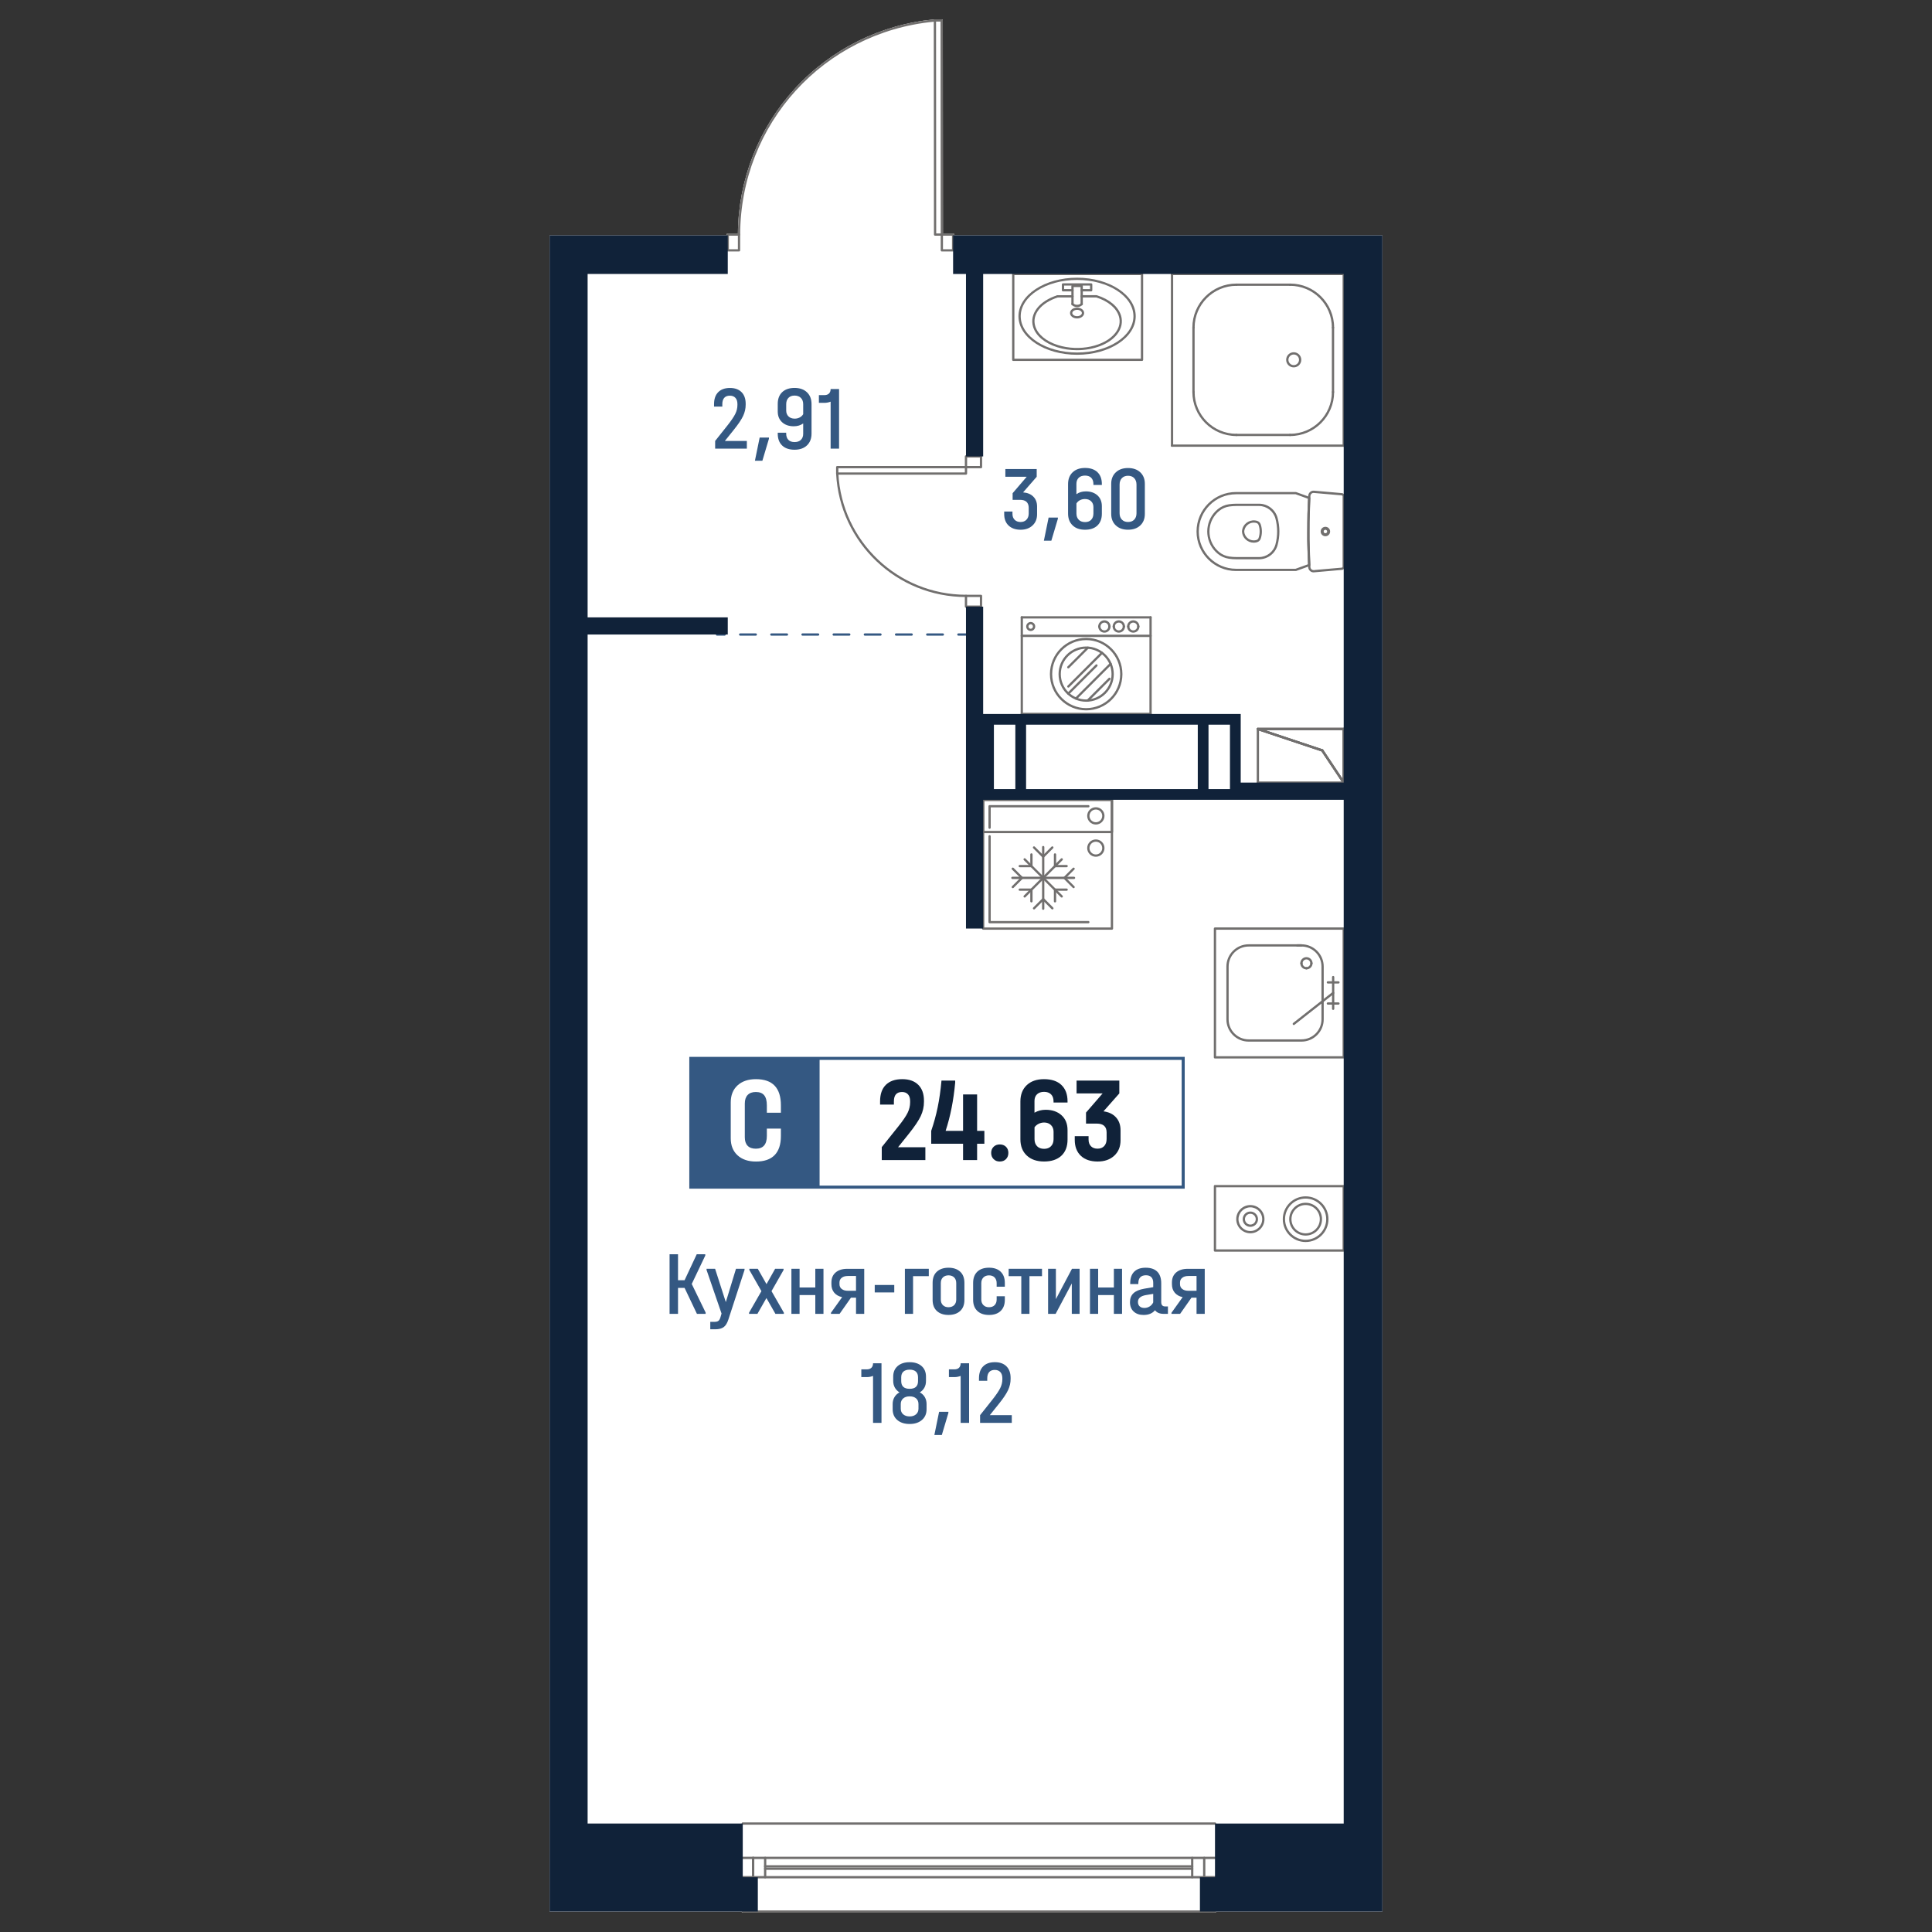 <?xml version="1.0" encoding="utf-8"?>
<!-- Generator: Adobe Illustrator 28.0.0, SVG Export Plug-In . SVG Version: 6.00 Build 0)  -->
<svg version="1.1" id="_x5F_Плашки" xmlns="http://www.w3.org/2000/svg" xmlns:xlink="http://www.w3.org/1999/xlink" x="0px"
	 y="0px" width="1000px" height="1000px" viewBox="0 0 1000 1000" style="enable-background:new 0 0 1000 1000;"
	 xml:space="preserve">
<rect x="0" y="0" width="1000" height="1000" fill="#333333" stroke="none"/>
<style type="text/css">
	.st0{fill:#FFFFFF;}
	.st1{fill:#716F6E;}
	.st2{fill:#345882;}
	.st3{clip-path:url(#SVGID_00000063616989366023656140000002445430009348480936_);}
	.st4{clip-path:url(#SVGID_00000029738236545323430420000015432404349121881238_);}
	.st5{clip-path:url(#SVGID_00000115503373746214381010000011918388638651590811_);}
	.st6{fill:#102239;}
</style>
<g>
	<path class="st0" d="M715.52,989.4h-86.07v0.01c0,0.33-0.27,0.59-0.59,0.59h-244.4c-0.32,0-0.59-0.26-0.59-0.59v-0.01h-99.39
		V121.81h91.62v-0.39c0-0.33,0.26-0.59,0.58-0.59h5.26c0.21-27.78,10.65-54.33,29.41-74.84c18.87-20.62,44.6-33.4,72.44-35.98
		c0.04-0.01,0.08-0.01,0.12-0.01h3.5c0.32,0,0.59,0.26,0.59,0.59l0.08,110.24h5.25c0.32,0,0.59,0.26,0.59,0.59v0.4h221.6V989.4z"/>
	<g id="HATCH_00000107571343642288367980000001079416252539375233_">
		<path class="st1" d="M695.51,405.67c-0.19,0-0.38-0.1-0.49-0.26l-11-16.49l-33.14-11.05c-0.27-0.09-0.44-0.37-0.39-0.65
			c0.05-0.29,0.29-0.49,0.58-0.49h44.44c0.33,0,0.59,0.26,0.59,0.59v27.77c0,0.26-0.17,0.49-0.42,0.56
			C695.62,405.66,695.57,405.67,695.51,405.67z M654.7,377.9l29.89,9.96c0.12,0.04,0.23,0.12,0.3,0.23l10.03,15.05V377.9H654.7z"/>
	</g>
	<g id="LINE_00000090988059669922376420000005151493203379601320_">
		<path class="st1" d="M695.51,377.9h-44.44c-0.33,0-0.59-0.26-0.59-0.59c0-0.33,0.26-0.59,0.59-0.59h44.44
			c0.33,0,0.59,0.26,0.59,0.59C696.1,377.64,695.84,377.9,695.51,377.9z"/>
	</g>
	<g id="LINE_00000078012039441596959310000000319064995524391861_">
		<path class="st1" d="M684.4,389.01c-0.06,0-0.12-0.01-0.19-0.03l-33.33-11.11c-0.31-0.1-0.47-0.43-0.37-0.74
			c0.11-0.31,0.42-0.48,0.75-0.37l33.33,11.11c0.31,0.1,0.47,0.43,0.37,0.74C684.87,388.85,684.64,389.01,684.4,389.01z"/>
	</g>
	<g id="LINE_00000085972264961620893820000018099354987996026021_">
		<path class="st1" d="M695.51,405.67c-0.19,0-0.38-0.09-0.49-0.26l-11.11-16.66c-0.18-0.27-0.11-0.63,0.16-0.82
			c0.27-0.18,0.63-0.11,0.82,0.16L696,404.76c0.18,0.27,0.11,0.63-0.16,0.82C695.74,405.64,695.62,405.67,695.51,405.67z"/>
	</g>
	<g id="LINE_00000153703691757923312180000012752484785243921302_">
		<path class="st1" d="M695.51,405.67c-0.33,0-0.59-0.26-0.59-0.59v-27.77c0-0.33,0.26-0.59,0.59-0.59c0.33,0,0.59,0.26,0.59,0.59
			v27.77C696.1,405.41,695.84,405.67,695.51,405.67z"/>
	</g>
	<g id="LINE_00000021832860184037063890000002926893773148975780_">
		<path class="st1" d="M684.4,389.01c-0.06,0-0.12-0.01-0.19-0.03l-33.33-11.11c-0.31-0.1-0.47-0.43-0.37-0.74
			c0.11-0.31,0.42-0.48,0.75-0.37l33.33,11.11c0.31,0.1,0.47,0.43,0.37,0.74C684.87,388.85,684.64,389.01,684.4,389.01z"/>
	</g>
	<g id="LINE_00000042001206494331611540000007721059562757047957_">
		<path class="st1" d="M695.51,405.67c-0.19,0-0.38-0.09-0.49-0.26l-11.11-16.66c-0.18-0.27-0.11-0.63,0.16-0.82
			c0.27-0.18,0.63-0.11,0.82,0.16L696,404.76c0.18,0.27,0.11,0.63-0.16,0.82C695.74,405.64,695.62,405.67,695.51,405.67z"/>
	</g>
	<g id="LINE_00000136384014897400512780000000530876771260571264_">
		<path class="st1" d="M651.07,405.67c-0.33,0-0.59-0.26-0.59-0.59v-27.77c0-0.33,0.26-0.59,0.59-0.59c0.33,0,0.59,0.26,0.59,0.59
			v27.77C651.66,405.41,651.4,405.67,651.07,405.67z"/>
	</g>
	<g id="LINE_00000076588062239721713560000006668448859277510799_">
		<path class="st1" d="M695.51,405.67h-44.44c-0.33,0-0.59-0.26-0.59-0.59c0-0.33,0.26-0.59,0.59-0.59h44.44
			c0.33,0,0.59,0.26,0.59,0.59C696.1,405.41,695.84,405.67,695.51,405.67z"/>
	</g>
	<g id="LINE_00000086692251053369194150000017470910706086909598_">
		<path class="st1" d="M695.51,405.67c-0.33,0-0.59-0.26-0.59-0.59v-27.77c0-0.33,0.26-0.59,0.59-0.59c0.33,0,0.59,0.26,0.59,0.59
			v27.77C696.1,405.41,695.84,405.67,695.51,405.67z"/>
	</g>
	<g id="LINE_00000041264343923041162600000006110839603900681660_">
		<path class="st1" d="M695.51,377.9h-44.44c-0.33,0-0.59-0.26-0.59-0.59c0-0.33,0.26-0.59,0.59-0.59h44.44
			c0.33,0,0.59,0.26,0.59,0.59C696.1,377.64,695.84,377.9,695.51,377.9z"/>
	</g>
	<g id="LINE_00000069382233143332358580000017153678253555811756_">
		<g>
			<path class="st2" d="M375.05,329.02h-3.92c-0.33,0-0.59-0.26-0.59-0.59c0-0.33,0.26-0.59,0.59-0.59h3.92
				c0.33,0,0.59,0.26,0.59,0.59C375.64,328.76,375.38,329.02,375.05,329.02z"/>
			<path class="st2" d="M488.01,329.02h-8.07c-0.33,0-0.59-0.26-0.59-0.59c0-0.33,0.26-0.59,0.59-0.59h8.07
				c0.33,0,0.59,0.26,0.59,0.59C488.6,328.76,488.33,329.02,488.01,329.02z M471.87,329.02h-8.07c-0.33,0-0.59-0.26-0.59-0.59
				c0-0.33,0.26-0.59,0.59-0.59h8.07c0.33,0,0.59,0.26,0.59,0.59C472.46,328.76,472.19,329.02,471.87,329.02z M455.73,329.02h-8.07
				c-0.33,0-0.59-0.26-0.59-0.59c0-0.33,0.26-0.59,0.59-0.59h8.07c0.33,0,0.59,0.26,0.59,0.59
				C456.32,328.76,456.06,329.02,455.73,329.02z M439.59,329.02h-8.07c-0.33,0-0.59-0.26-0.59-0.59c0-0.33,0.26-0.59,0.59-0.59h8.07
				c0.33,0,0.59,0.26,0.59,0.59C440.18,328.76,439.92,329.02,439.59,329.02z M423.46,329.02h-8.07c-0.33,0-0.59-0.26-0.59-0.59
				c0-0.33,0.26-0.59,0.59-0.59h8.07c0.33,0,0.59,0.26,0.59,0.59C424.05,328.76,423.78,329.02,423.46,329.02z M407.32,329.02h-8.07
				c-0.33,0-0.59-0.26-0.59-0.59c0-0.33,0.26-0.59,0.59-0.59h8.07c0.33,0,0.59,0.26,0.59,0.59
				C407.91,328.76,407.65,329.02,407.32,329.02z M391.19,329.02h-8.07c-0.33,0-0.59-0.26-0.59-0.59c0-0.33,0.26-0.59,0.59-0.59h8.07
				c0.33,0,0.59,0.26,0.59,0.59C391.77,328.76,391.51,329.02,391.19,329.02z"/>
			<path class="st2" d="M499.99,329.02h-3.92c-0.33,0-0.59-0.26-0.59-0.59c0-0.33,0.26-0.59,0.59-0.59h3.92
				c0.33,0,0.59,0.26,0.59,0.59C500.58,328.76,500.32,329.02,499.99,329.02z"/>
		</g>
	</g>
	<g id="SPLINE_00000121266149527394565350000012364529586212102060_">
		<path class="st1" d="M648.93,280.89c-3.2,0-5.9-2.5-6.09-5.74c0.03-0.55,0.11-1.03,0.25-1.49c0.98-3.22,4.4-5.04,7.63-4.06
			c0.86,0.27,1.54,0.93,1.83,1.78c0.82,2.41,0.82,5.06,0,7.46c-0.28,0.85-0.97,1.51-1.83,1.78l0,0c-0.46,0.14-0.93,0.23-1.42,0.26
			C649.18,280.88,649.06,280.89,648.93,280.89z M648.94,270.51c-2.11,0-4.07,1.37-4.72,3.49c-0.11,0.37-0.18,0.75-0.21,1.14
			c0.16,2.55,2.34,4.56,4.92,4.56c0.1,0,0.2,0,0.3-0.01c0.39-0.02,0.78-0.09,1.14-0.21l0,0c0.5-0.15,0.89-0.54,1.06-1.03
			c0.74-2.16,0.74-4.55,0-6.71c-0.17-0.49-0.56-0.88-1.06-1.03C649.9,270.58,649.42,270.51,648.94,270.51z"/>
	</g>
	<g id="SPLINE_00000104680193502327841890000007764444142275171742_">
		<path class="st1" d="M651.67,289.49h-11.69c-1.29,0-2.59-0.09-3.87-0.28c-2.12-0.31-4.13-1.19-5.78-2.55
			c-0.77-0.63-1.48-1.34-2.1-2.1c-5.21-6.37-4.27-15.8,2.1-21.02c1.66-1.36,3.66-2.24,5.78-2.55l0,0c1.27-0.18,2.58-0.28,3.87-0.28
			h11.69c4.51,0,8.47,3.04,9.63,7.4c1.22,4.57,1.22,9.4,0,13.97C660.14,286.45,656.17,289.49,651.67,289.49z M636.27,262.17
			c-1.91,0.28-3.72,1.07-5.21,2.29c-5.87,4.8-6.74,13.49-1.94,19.36c0.57,0.7,1.23,1.35,1.94,1.94c1.5,1.22,3.3,2.02,5.21,2.29
			c1.22,0.18,2.47,0.27,3.7,0.27h11.69c3.98,0,7.47-2.68,8.5-6.53c1.17-4.37,1.17-8.99,0-13.37c-1.03-3.84-4.52-6.52-8.5-6.52
			h-11.69C638.73,261.9,637.49,261.99,636.27,262.17L636.27,262.17z"/>
	</g>
	<g id="SPLINE_00000102502861778276102810000009682675898320331668_">
		<path class="st1" d="M670.68,295.56h-30.9c-11.28,0-20.46-9.18-20.46-20.45c0-11.28,9.18-20.45,20.46-20.45h30.9
			c0.07,0,0.13,0.01,0.2,0.03c2.34,0.82,4.66,1.66,6.98,2.53c0.24,0.09,0.39,0.32,0.38,0.58l-0.41,12.13l-0.03,9.39l0.44,13.1
			c0.02,0.26-0.14,0.5-0.38,0.59c-2.32,0.87-4.64,1.71-6.98,2.53C670.81,295.55,670.74,295.56,670.68,295.56z M639.78,255.83
			c-10.63,0-19.28,8.65-19.28,19.28c0,10.63,8.65,19.28,19.28,19.28h30.8c2.16-0.76,4.31-1.54,6.46-2.34l-0.36-9.93l-0.07-2.79
			l0.12-13.37l0.31-7.8c-2.15-0.8-4.3-1.58-6.46-2.34H639.78z M677.65,292.45h0.02H677.65z"/>
	</g>
	<g id="SPLINE_00000069398751609980120840000000784109891882008490_">
		<path class="st1" d="M686.02,277.19c-1.14,0-2.08-0.93-2.08-2.08c0-1.14,0.93-2.08,2.08-2.08c1.14,0,2.08,0.93,2.08,2.08
			C688.1,276.26,687.16,277.19,686.02,277.19z M686.02,274.21c-0.5,0-0.9,0.4-0.9,0.9s0.4,0.9,0.9,0.9c0.5,0,0.9-0.41,0.9-0.9
			S686.52,274.21,686.02,274.21z"/>
	</g>
	<g id="SPLINE_00000136393552491289984060000009012158688705610882_">
		<path class="st1" d="M686.02,277.56c-1.35,0-2.45-1.1-2.45-2.45c0-1.35,1.1-2.44,2.45-2.44c1.35,0,2.45,1.1,2.45,2.44
			C688.46,276.46,687.37,277.56,686.02,277.56z M686.02,273.84c-0.7,0-1.27,0.57-1.27,1.27c0,0.7,0.57,1.27,1.27,1.27
			s1.27-0.57,1.27-1.27C687.29,274.41,686.72,273.84,686.02,273.84z"/>
	</g>
	<g id="SPLINE_00000114031781572856259890000010934067424175021720_">
		<path class="st1" d="M679.92,296.26c-0.7,0-1.36-0.25-1.88-0.72c-0.55-0.5-0.88-1.18-0.92-1.93c-0.69-12.28-0.69-24.73,0-37.01
			c0.14-1.62,1.49-2.78,3.03-2.63l14.4,1.26c0.88,0.08,1.55,0.8,1.55,1.69v36.38c0,0.88-0.67,1.61-1.55,1.68l-14.4,1.26l0,0
			l-0.07,0.01C680.03,296.26,679.97,296.26,679.92,296.26z M680,295.08l0.1,0.58l-0.05-0.59l14.4-1.26
			c0.27-0.02,0.47-0.24,0.47-0.51v-36.38c0-0.27-0.2-0.49-0.47-0.51l-14.4-1.26c-0.88-0.09-1.68,0.58-1.76,1.47
			c-0.69,12.29-0.69,24.69,0,36.93c0.02,0.43,0.21,0.83,0.54,1.12C679.15,294.95,679.57,295.1,680,295.08z"/>
	</g>
	<g id="SPLINE_00000111908926130416273020000018297558529645148826_">
		<path class="st1" d="M557.5,158.94c-0.58,0-1.17-0.12-1.71-0.36c-0.45-0.2-0.84-0.48-1.12-0.82c-0.21-0.25-0.18-0.62,0.07-0.83
			c0.25-0.2,0.62-0.18,0.83,0.07c0.17,0.2,0.41,0.37,0.7,0.5c1.08,0.48,2.53,0.25,3.17-0.5c0.21-0.25,0.59-0.27,0.83-0.07
			c0.24,0.21,0.28,0.58,0.07,0.83C559.68,158.53,558.6,158.94,557.5,158.94z"/>
	</g>
	<g id="SPLINE_00000099651605589749301520000009529840999892119168_">
		<path class="st1" d="M557.5,164.83c-2.05,0-3.66-1.23-3.66-2.81c0-1.58,1.61-2.81,3.66-2.81c2.02,0,3.66,1.26,3.66,2.81
			C561.16,163.57,559.52,164.83,557.5,164.83z M557.5,160.38c-1.35,0-2.48,0.75-2.48,1.64c0,0.89,1.14,1.64,2.48,1.64
			s2.48-0.75,2.48-1.64C559.98,161.13,558.85,160.38,557.5,160.38z"/>
	</g>
	<g id="SPLINE_00000148620680531989563190000007689555091047557248_">
		<path class="st1" d="M557.5,183.64c-16.73,0-30.35-8.95-30.35-19.95c0-11,13.62-19.96,30.35-19.96c16.73,0,30.35,8.95,30.35,19.96
			C587.84,174.69,574.23,183.64,557.5,183.64z M557.5,144.9c-16.09,0-29.17,8.43-29.17,18.78c0,10.35,13.08,18.78,29.17,18.78
			c16.08,0,29.17-8.43,29.17-18.78C586.66,153.33,573.58,144.9,557.5,144.9z"/>
	</g>
	<g id="SPLINE_00000054988101470332987370000014345264784781399730_">
		<path class="st1" d="M557.43,181.27c-3.43,0-6.91-0.49-10.18-1.53c-6.52-2.07-11.08-5.9-12.51-10.51
			c-1.02-3.29-0.29-6.74,2.04-9.73c2.25-2.89,5.97-5.26,10.46-6.68c0.3-0.11,0.64,0.07,0.73,0.38c0.1,0.31-0.07,0.64-0.38,0.74
			c-4.27,1.35-7.78,3.58-9.89,6.28c-2.12,2.72-2.76,5.71-1.84,8.66c1.31,4.24,5.59,7.79,11.73,9.73
			c10.96,3.47,24.26,0.65,29.68-6.28c2.12-2.72,2.76-5.71,1.84-8.66c-1.31-4.22-5.55-7.75-11.65-9.71h-7.6
			c-0.33,0-0.59-0.26-0.59-0.59s0.26-0.59,0.59-0.59h7.69c0.06,0,0.12,0.01,0.18,0.03c6.52,2.06,11.08,5.89,12.51,10.51
			c1.02,3.29,0.29,6.74-2.04,9.73C574.15,178.25,565.94,181.27,557.43,181.27z"/>
	</g>
	<g id="POLYLINE_00000127024428303993429730000004348043680517214628_">
		<path class="st1" d="M555.12,153.97h-7.69c-0.33,0-0.59-0.26-0.59-0.59s0.26-0.59,0.59-0.59h7.69c0.33,0,0.59,0.26,0.59,0.59
			S555.44,153.97,555.12,153.97z"/>
	</g>
	<g id="LWPOLYLINE_00000093162481928179231840000005837558272503045511_">
		<path class="st1" d="M564.79,150.82h-4.91c-0.33,0-0.59-0.26-0.59-0.59s0.26-0.59,0.59-0.59h4.32v-1.83h-13.41v1.83h4.32
			c0.33,0,0.59,0.26,0.59,0.59s-0.26,0.59-0.59,0.59h-4.91c-0.33,0-0.59-0.26-0.59-0.59v-3c0-0.33,0.26-0.59,0.59-0.59h14.59
			c0.33,0,0.59,0.26,0.59,0.59v3C565.38,150.56,565.11,150.82,564.79,150.82z"/>
	</g>
	<g id="LWPOLYLINE_00000077301593740829896970000009448375563926890927_">
		<path class="st1" d="M559.88,157.98c-0.33,0-0.59-0.26-0.59-0.59v-8.79h-3.58v8.79c0,0.33-0.26,0.59-0.59,0.59
			s-0.59-0.26-0.59-0.59v-9.38c0-0.33,0.26-0.59,0.59-0.59h4.76c0.33,0,0.59,0.26,0.59,0.59v9.38
			C560.47,157.72,560.2,157.98,559.88,157.98z"/>
	</g>
	<g id="LWPOLYLINE_00000079457652385349830800000007916718822955321222_">
		<path class="st1" d="M591.11,186.83h-66.65c-0.33,0-0.59-0.26-0.59-0.59V141.8c0-0.33,0.26-0.59,0.59-0.59h66.65
			c0.33,0,0.59,0.26,0.59,0.59v44.43C591.7,186.56,591.44,186.83,591.11,186.83z M525.05,185.65h65.47v-43.26h-65.47V185.65z"/>
	</g>
	<g id="ARC_00000169522924058520075310000008462341868608880005_">
		<path class="st1" d="M689.96,170.16c-0.33,0-0.59-0.26-0.59-0.59c0-11.93-9.7-21.63-21.63-21.63c-0.33,0-0.59-0.26-0.59-0.59
			c0-0.33,0.26-0.59,0.59-0.59c12.58,0,22.81,10.23,22.81,22.8C690.55,169.9,690.28,170.16,689.96,170.16z"/>
	</g>
	<g id="ARC_00000052817166029262204920000013766833826837363123_">
		<path class="st1" d="M667.74,225.71c-0.33,0-0.59-0.26-0.59-0.59s0.26-0.59,0.59-0.59c11.93,0,21.63-9.7,21.63-21.63
			c0-0.33,0.26-0.59,0.59-0.59c0.33,0,0.59,0.26,0.59,0.59C690.55,215.48,680.31,225.71,667.74,225.71z"/>
	</g>
	<g id="ARC_00000054257726102060265340000016147404482852282786_">
		<path class="st1" d="M617.75,170.16c-0.33,0-0.59-0.26-0.59-0.59c0-12.57,10.23-22.8,22.81-22.8c0.33,0,0.59,0.26,0.59,0.59
			c0,0.33-0.26,0.59-0.59,0.59c-11.93,0-21.63,9.7-21.63,21.63C618.34,169.9,618.07,170.16,617.75,170.16z"/>
	</g>
	<g id="ARC_00000165203579796937192940000007596916500643457981_">
		<path class="st1" d="M639.97,225.71c-12.58,0-22.81-10.23-22.81-22.81c0-0.33,0.26-0.59,0.59-0.59s0.59,0.26,0.59,0.59
			c0,11.93,9.7,21.63,21.63,21.63c0.33,0,0.59,0.26,0.59,0.59S640.29,225.71,639.97,225.71z"/>
	</g>
	<g id="LINE_00000155145067218221064160000003248715596410665618_">
		<path class="st1" d="M617.75,203.49c-0.33,0-0.59-0.26-0.59-0.59v-33.33c0-0.33,0.26-0.59,0.59-0.59s0.59,0.26,0.59,0.59v33.33
			C618.34,203.23,618.07,203.49,617.75,203.49z"/>
	</g>
	<g id="LINE_00000173881100251327735740000007416952180191038393_">
		<path class="st1" d="M667.74,147.95h-27.77c-0.33,0-0.59-0.26-0.59-0.59c0-0.33,0.26-0.59,0.59-0.59h27.77
			c0.33,0,0.59,0.26,0.59,0.59C668.33,147.68,668.06,147.95,667.74,147.95z"/>
	</g>
	<g id="LINE_00000176756713435355708840000017446291981529496494_">
		<path class="st1" d="M689.96,203.49c-0.33,0-0.59-0.26-0.59-0.59v-33.33c0-0.33,0.26-0.59,0.59-0.59c0.33,0,0.59,0.26,0.59,0.59
			v33.33C690.55,203.23,690.28,203.49,689.96,203.49z"/>
	</g>
	<g id="LINE_00000098921706202641901400000004224565220603916186_">
		<path class="st1" d="M667.74,225.71h-27.77c-0.33,0-0.59-0.26-0.59-0.59s0.26-0.59,0.59-0.59h27.77c0.33,0,0.59,0.26,0.59,0.59
			S668.06,225.71,667.74,225.71z"/>
	</g>
	<g id="CIRCLE_00000023995607319375067930000003818512360703878562_">
		<path class="st1" d="M669.63,190.16c-2.16,0-3.92-1.76-3.92-3.92c0-2.16,1.76-3.92,3.92-3.92c2.16,0,3.92,1.76,3.92,3.92
			C673.55,188.4,671.79,190.16,669.63,190.16z M669.63,183.49c-1.52,0-2.74,1.23-2.74,2.74s1.23,2.75,2.74,2.75
			c1.52,0,2.74-1.23,2.74-2.75S671.15,183.49,669.63,183.49z"/>
	</g>
	<g id="LINE_00000041282239525060787830000014541090831281667970_">
		<path class="st1" d="M606.64,231.26c-0.33,0-0.59-0.26-0.59-0.59V141.8c0-0.33,0.26-0.59,0.59-0.59c0.33,0,0.59,0.26,0.59,0.59
			v88.87C607.23,231,606.97,231.26,606.64,231.26z"/>
	</g>
	<g id="LINE_00000091001306245995890340000002573351818597894551_">
		<path class="st1" d="M695.51,231.26h-88.87c-0.33,0-0.59-0.26-0.59-0.59c0-0.33,0.26-0.59,0.59-0.59h88.87
			c0.33,0,0.59,0.26,0.59,0.59C696.1,231,695.84,231.26,695.51,231.26z"/>
	</g>
	<g id="LINE_00000103263581272313572120000006456214166286209167_">
		<path class="st1" d="M695.51,231.26c-0.33,0-0.59-0.26-0.59-0.59V141.8c0-0.33,0.26-0.59,0.59-0.59c0.33,0,0.59,0.26,0.59,0.59
			v88.87C696.1,231,695.84,231.26,695.51,231.26z"/>
	</g>
	<g id="LINE_00000116937330508264216190000001893296356341615257_">
		<path class="st1" d="M695.51,142.39h-88.87c-0.33,0-0.59-0.26-0.59-0.59s0.26-0.59,0.59-0.59h88.87c0.33,0,0.59,0.26,0.59,0.59
			S695.84,142.39,695.51,142.39z"/>
	</g>
	<g id="POLYLINE_00000044163843009864310300000006309059555968188349_">
		<path class="st1" d="M695.51,647.86h-66.65c-0.33,0-0.59-0.26-0.59-0.59v-33.33c0-0.33,0.26-0.59,0.59-0.59h66.65
			c0.33,0,0.59,0.26,0.59,0.59v33.33C696.1,647.59,695.84,647.86,695.51,647.86z M629.45,646.68h65.47v-32.16h-65.47V646.68z"/>
	</g>
	<g id="SPLINE_00000106841067876699375360000001872351707110973862_">
		<path class="st1" d="M675.79,642.88c-6.53,0-11.83-5.31-11.83-11.83c0-6.53,5.31-11.83,11.83-11.83c6.53,0,11.83,5.31,11.83,11.83
			C687.62,637.57,682.31,642.88,675.79,642.88z M675.79,620.39c-5.87,0-10.65,4.78-10.65,10.65s4.78,10.65,10.65,10.65
			c5.87,0,10.65-4.78,10.65-10.65S681.66,620.39,675.79,620.39z"/>
	</g>
	<g id="SPLINE_00000103954189246031547890000010218154650414968493_">
		<path class="st1" d="M675.79,639.54c-4.68,0-8.5-3.82-8.5-8.5c0-4.69,3.82-8.5,8.5-8.5c4.69,0,8.5,3.82,8.5,8.5
			C684.29,635.73,680.48,639.54,675.79,639.54z M675.79,623.72c-4.04,0-7.32,3.28-7.32,7.33c0,4.04,3.28,7.32,7.32,7.32
			c4.04,0,7.33-3.28,7.33-7.32C683.11,627,679.83,623.72,675.79,623.72z"/>
	</g>
	<g id="SPLINE_00000176043981139093992440000010824937349479192484_">
		<path class="st1" d="M647.18,638.35c-4.03,0-7.31-3.28-7.31-7.31s3.28-7.31,7.31-7.31s7.31,3.28,7.31,7.31
			S651.2,638.35,647.18,638.35z M647.18,624.92c-3.38,0-6.13,2.75-6.13,6.13s2.75,6.13,6.13,6.13c3.38,0,6.13-2.75,6.13-6.13
			S650.56,624.92,647.18,624.92z"/>
	</g>
	<g id="SPLINE_00000084516330625451837880000009036099009106911106_">
		<path class="st1" d="M647.18,635.02c-2.19,0-3.97-1.78-3.97-3.97c0-2.19,1.78-3.97,3.97-3.97c2.19,0,3.97,1.78,3.97,3.97
			C651.15,633.23,649.37,635.02,647.18,635.02z M647.18,628.25c-1.54,0-2.79,1.25-2.79,2.79c0,1.54,1.25,2.79,2.79,2.79
			c1.54,0,2.79-1.25,2.79-2.79C649.97,629.5,648.72,628.25,647.18,628.25z"/>
	</g>
	<g id="SPLINE_00000057830871121989257310000003800296132638122638_">
		<path class="st1" d="M676.21,501.76c-1.75,0-3.18-1.42-3.18-3.17c0-0.33,0.26-0.59,0.59-0.59c0.33,0,0.59,0.26,0.59,0.59
			c0,1.1,0.9,1.99,2,1.99c0.33,0,0.59,0.26,0.59,0.59S676.54,501.76,676.21,501.76z"/>
	</g>
	<g id="SPLINE_00000085230028222981186360000004650171187977784708_">
		<path class="st1" d="M678.79,499.18c-0.33,0-0.59-0.26-0.59-0.59c0-1.1-0.89-2-1.99-2c-1.1,0-2,0.9-2,2
			c0,0.33-0.26,0.59-0.59,0.59c-0.33,0-0.59-0.26-0.59-0.59c0-1.75,1.43-3.18,3.18-3.18c1.75,0,3.17,1.43,3.17,3.18
			C679.38,498.91,679.12,499.18,678.79,499.18z"/>
	</g>
	<g id="SPLINE_00000036250132765204621670000009038846852625189565_">
		<path class="st1" d="M676.21,501.76c-0.33,0-0.59-0.26-0.59-0.59s0.26-0.59,0.59-0.59c1.1,0,1.99-0.9,1.99-1.99
			c0-0.33,0.26-0.59,0.59-0.59c0.33,0,0.59,0.26,0.59,0.59C679.38,500.34,677.96,501.76,676.21,501.76z"/>
	</g>
	<g id="POLYLINE_00000093884043670579064240000017474011039219180196_">
		<path class="st1" d="M673.64,489.93h-2.21c-0.33,0-0.59-0.26-0.59-0.59c0-0.33,0.26-0.59,0.59-0.59h2.21
			c0.33,0,0.59,0.26,0.59,0.59C674.23,489.67,673.96,489.93,673.64,489.93z"/>
	</g>
	<g id="SPLINE_00000019636113902202583380000005393592358110902415_">
		<path class="st1" d="M673.64,539.15H646.3c-6.36,0-11.53-5.17-11.53-11.52v-27.34c0-6.36,5.17-11.53,11.53-11.53h27.34
			c6.35,0,11.52,5.17,11.52,11.53v27.34C685.16,533.98,679.99,539.15,673.64,539.15z M646.3,489.93c-5.71,0-10.35,4.64-10.35,10.35
			v27.34c0,5.71,4.64,10.34,10.35,10.34h27.34c5.71,0,10.34-4.64,10.34-10.34v-27.34c0-5.71-4.64-10.35-10.34-10.35H646.3z"/>
	</g>
	<g id="POLYLINE_00000149379964980765047880000001206356150476328591_">
		<path class="st1" d="M690.04,522.74c-0.33,0-0.59-0.26-0.59-0.59v-16.41c0-0.33,0.26-0.59,0.59-0.59s0.59,0.26,0.59,0.59v16.41
			C690.63,522.48,690.37,522.74,690.04,522.74z"/>
	</g>
	<g id="POLYLINE_00000137838900918048031270000003381288563574177168_">
		<path class="st1" d="M692.78,520.01h-5.47c-0.33,0-0.59-0.26-0.59-0.59s0.26-0.59,0.59-0.59h5.47c0.33,0,0.59,0.26,0.59,0.59
			S693.1,520.01,692.78,520.01z"/>
	</g>
	<g id="POLYLINE_00000047749226704932573640000003106638263064727220_">
		<path class="st1" d="M692.78,509.07h-5.47c-0.33,0-0.59-0.26-0.59-0.59c0-0.33,0.26-0.59,0.59-0.59h5.47
			c0.33,0,0.59,0.26,0.59,0.59C693.37,508.81,693.1,509.07,692.78,509.07z"/>
	</g>
	<g id="POLYLINE_00000173839226687849284760000009272839302671349172_">
		<path class="st1" d="M669.66,530.56c-0.17,0-0.34-0.08-0.46-0.23c-0.2-0.26-0.16-0.62,0.1-0.83l20.38-16.02
			c0.25-0.2,0.62-0.15,0.83,0.1c0.2,0.26,0.16,0.62-0.1,0.83l-20.38,16.02C669.92,530.52,669.79,530.56,669.66,530.56z"/>
	</g>
	<g id="LWPOLYLINE_00000174581743700201780460000014996608942836914339_">
		<path class="st1" d="M695.51,547.87h-66.65c-0.33,0-0.59-0.26-0.59-0.59v-66.65c0-0.33,0.26-0.59,0.59-0.59h66.65
			c0.33,0,0.59,0.26,0.59,0.59v66.65C696.1,547.6,695.84,547.87,695.51,547.87z M629.45,546.69h65.47v-65.47h-65.47V546.69z"/>
	</g>
	<g id="LINE_00000078013729377070616500000005443516512016990105_">
		<path class="st1" d="M528.88,370.12c-0.33,0-0.59-0.26-0.59-0.59v-49.99c0-0.33,0.26-0.59,0.59-0.59s0.59,0.26,0.59,0.59v49.99
			C529.47,369.86,529.2,370.12,528.88,370.12z"/>
	</g>
	<g id="LINE_00000151544016935580039350000018026614246653323951_">
		<path class="st1" d="M595.53,370.12c-0.33,0-0.59-0.26-0.59-0.59v-49.99c0-0.33,0.26-0.59,0.59-0.59c0.33,0,0.59,0.26,0.59,0.59
			v49.99C596.12,369.86,595.86,370.12,595.53,370.12z"/>
	</g>
	<g id="LINE_00000088105969145998690390000015103069183541509249_">
		<path class="st1" d="M595.53,370.12h-66.65c-0.33,0-0.59-0.26-0.59-0.59c0-0.33,0.26-0.59,0.59-0.59h66.65
			c0.33,0,0.59,0.26,0.59,0.59C596.12,369.86,595.86,370.12,595.53,370.12z"/>
	</g>
	<g id="LINE_00000062151387791266902110000011233206161481736366_">
		<path class="st1" d="M595.53,320.13h-66.65c-0.33,0-0.59-0.26-0.59-0.59c0-0.33,0.26-0.59,0.59-0.59h66.65
			c0.33,0,0.59,0.26,0.59,0.59C596.12,319.87,595.86,320.13,595.53,320.13z"/>
	</g>
	<g id="LINE_00000023973439967196695040000000152567597031644319_">
		<path class="st1" d="M556.91,362.15c-0.15,0-0.3-0.06-0.42-0.17c-0.23-0.23-0.23-0.6,0-0.83l17.94-17.94
			c0.23-0.23,0.6-0.23,0.83,0c0.23,0.23,0.23,0.6,0,0.83l-17.94,17.94C557.21,362.1,557.06,362.15,556.91,362.15z"/>
	</g>
	<g id="LINE_00000111167082457181023120000013470558098465856419_">
		<path class="st1" d="M552.96,345.96c-0.15,0-0.3-0.06-0.42-0.17c-0.23-0.23-0.23-0.6,0-0.83l10.13-10.13
			c0.23-0.23,0.6-0.23,0.83,0c0.23,0.23,0.23,0.6,0,0.83l-10.13,10.13C553.26,345.9,553.11,345.96,552.96,345.96z"/>
	</g>
	<g id="LINE_00000075856818498077175890000005329524971840683925_">
		<path class="st1" d="M552.94,359.61c-0.15,0-0.3-0.06-0.42-0.17c-0.23-0.23-0.23-0.6,0-0.83l14.59-14.59
			c0.23-0.23,0.6-0.23,0.83,0c0.23,0.23,0.23,0.6,0,0.83l-14.59,14.59C553.24,359.56,553.09,359.61,552.94,359.61z"/>
	</g>
	<g id="LINE_00000101082389206696162910000000905496828820562863_">
		<path class="st1" d="M562.99,363.2c-0.15,0-0.3-0.06-0.42-0.17c-0.23-0.23-0.23-0.6,0-0.83l11.27-11.27c0.23-0.23,0.6-0.23,0.83,0
			c0.23,0.23,0.23,0.6,0,0.83l-11.27,11.27C563.29,363.14,563.14,363.2,562.99,363.2z"/>
	</g>
	<g id="LINE_00000042726861429375632510000017605100674117227648_">
		<path class="st1" d="M552.98,355.91c-0.15,0-0.3-0.06-0.42-0.17c-0.23-0.23-0.23-0.6,0-0.83l17.41-17.41
			c0.23-0.23,0.6-0.23,0.83,0c0.23,0.23,0.23,0.6,0,0.83l-17.41,17.41C553.28,355.85,553.13,355.91,552.98,355.91z"/>
	</g>
	<g id="ELLIPSE_00000121250980861913883670000012057232978057224360_">
		<path class="st1" d="M562.2,363.22c-7.88,0-14.3-6.41-14.3-14.3c0-7.88,6.42-14.3,14.3-14.3c7.88,0,14.3,6.41,14.3,14.3
			C576.5,356.8,570.09,363.22,562.2,363.22z M562.2,335.8c-7.24,0-13.12,5.89-13.12,13.12c0,7.24,5.89,13.12,13.12,13.12
			c7.23,0,13.12-5.89,13.12-13.12C575.32,341.68,569.44,335.8,562.2,335.8z"/>
	</g>
	<g id="ELLIPSE_00000173847272657792898130000011520870842412504491_">
		<path class="st1" d="M562.2,367.69c-10.35,0-18.77-8.42-18.77-18.77c0-10.35,8.42-18.77,18.77-18.77
			c10.35,0,18.77,8.42,18.77,18.77C580.97,359.27,572.55,367.69,562.2,367.69z M562.2,331.33c-9.7,0-17.59,7.89-17.59,17.59
			c0,9.7,7.89,17.59,17.59,17.59c9.7,0,17.59-7.89,17.59-17.59C579.79,339.22,571.9,331.33,562.2,331.33z"/>
	</g>
	<g id="ELLIPSE_00000141422067661223931030000016338863812018839697_">
		<path class="st1" d="M571.63,327.47c-1.76,0-3.2-1.44-3.2-3.2c0-0.33,0.26-0.59,0.59-0.59s0.59,0.26,0.59,0.59
			c0,1.12,0.91,2.02,2.02,2.02c1.11,0,2.02-0.91,2.02-2.02c0-0.33,0.26-0.59,0.59-0.59s0.59,0.26,0.59,0.59
			C574.83,326.04,573.39,327.47,571.63,327.47z"/>
	</g>
	<g id="ELLIPSE_00000183933176524057975170000007611942617482931843_">
		<path class="st1" d="M574.24,324.86c-0.33,0-0.59-0.26-0.59-0.59c0-1.12-0.91-2.02-2.02-2.02c-1.11,0-2.02,0.91-2.02,2.02
			c0,0.33-0.26,0.59-0.59,0.59s-0.59-0.26-0.59-0.59c0-1.76,1.44-3.2,3.2-3.2c1.76,0,3.2,1.44,3.2,3.2
			C574.83,324.6,574.56,324.86,574.24,324.86z"/>
	</g>
	<g id="ELLIPSE_00000084532229772018137180000004960665227310125713_">
		<path class="st1" d="M579.1,327.47c-1.76,0-3.2-1.44-3.2-3.2c0-0.33,0.26-0.59,0.59-0.59c0.33,0,0.59,0.26,0.59,0.59
			c0,1.12,0.91,2.02,2.02,2.02s2.02-0.91,2.02-2.02c0-0.33,0.26-0.59,0.59-0.59s0.59,0.26,0.59,0.59
			C582.3,326.04,580.87,327.47,579.1,327.47z"/>
	</g>
	<g id="ELLIPSE_00000152224659436538282980000014069639873299875474_">
		<path class="st1" d="M581.71,324.86c-0.33,0-0.59-0.26-0.59-0.59c0-1.12-0.91-2.02-2.02-2.02s-2.02,0.91-2.02,2.02
			c0,0.33-0.26,0.59-0.59,0.59c-0.33,0-0.59-0.26-0.59-0.59c0-1.76,1.44-3.2,3.2-3.2s3.2,1.44,3.2,3.2
			C582.3,324.6,582.04,324.86,581.71,324.86z"/>
	</g>
	<g id="ELLIPSE_00000046318112477670301010000005651446250164535441_">
		<path class="st1" d="M586.58,327.47c-1.76,0-3.2-1.44-3.2-3.2c0-0.33,0.26-0.59,0.59-0.59s0.59,0.26,0.59,0.59
			c0,1.12,0.91,2.02,2.02,2.02c1.11,0,2.02-0.91,2.02-2.02c0-0.33,0.26-0.59,0.59-0.59c0.33,0,0.59,0.26,0.59,0.59
			C589.78,326.04,588.35,327.47,586.58,327.47z"/>
	</g>
	<g id="ELLIPSE_00000137108249315511296500000016143588139246885289_">
		<path class="st1" d="M589.19,324.86c-0.33,0-0.59-0.26-0.59-0.59c0-1.12-0.91-2.02-2.02-2.02c-1.11,0-2.02,0.91-2.02,2.02
			c0,0.33-0.26,0.59-0.59,0.59s-0.59-0.26-0.59-0.59c0-1.76,1.44-3.2,3.2-3.2c1.76,0,3.2,1.44,3.2,3.2
			C589.78,324.6,589.52,324.86,589.19,324.86z"/>
	</g>
	<g id="LINE_00000031203123705203259760000007026370327708206759_">
		<path class="st1" d="M595.53,329.7h-66.65c-0.33,0-0.59-0.26-0.59-0.59c0-0.33,0.26-0.59,0.59-0.59h66.65
			c0.33,0,0.59,0.26,0.59,0.59C596.12,329.44,595.86,329.7,595.53,329.7z"/>
	</g>
	<g id="ELLIPSE_00000159432840557411624170000015262414419162927547_">
		<path class="st1" d="M533.49,326.61c-1.29,0-2.34-1.05-2.34-2.34s1.05-2.34,2.34-2.34s2.34,1.05,2.34,2.34
			S534.78,326.61,533.49,326.61z M533.49,323.11c-0.64,0-1.16,0.52-1.16,1.17c0,0.64,0.52,1.17,1.16,1.17
			c0.64,0,1.16-0.52,1.16-1.17C534.66,323.63,534.14,323.11,533.49,323.11z"/>
	</g>
	<g id="POLYLINE_00000047763610465233683720000002805353586515170691_">
		<path class="st1" d="M575.54,481.22h-66.66c-0.33,0-0.59-0.26-0.59-0.59v-66.66c0-0.33,0.26-0.59,0.59-0.59h66.66
			c0.33,0,0.59,0.26,0.59,0.59v66.66C576.13,480.96,575.87,481.22,575.54,481.22z M509.47,480.04h65.48v-65.49h-65.48V480.04z"/>
	</g>
	<g id="POLYLINE_00000098195112141034150500000005785471140894517928_">
		<path class="st1" d="M575.54,431.22h-66.66c-0.33,0-0.59-0.26-0.59-0.59v-16.67c0-0.33,0.26-0.59,0.59-0.59h66.66
			c0.33,0,0.59,0.26,0.59,0.59v16.67C576.13,430.96,575.87,431.22,575.54,431.22z M509.47,430.05h65.48v-15.49h-65.48V430.05z"/>
	</g>
	<g id="SPLINE_00000181075778443116163010000011727239905072632972_">
		<path class="st1" d="M567.21,426.78c-2.47,0-4.48-2.01-4.48-4.48c0-2.47,2.01-4.48,4.48-4.48c2.47,0,4.48,2.01,4.48,4.48
			C571.69,424.77,569.68,426.78,567.21,426.78z M567.21,419c-1.82,0-3.3,1.48-3.3,3.3s1.48,3.3,3.3,3.3s3.3-1.48,3.3-3.3
			S569.03,419,567.21,419z"/>
	</g>
	<g id="POLYLINE_00000063611284645725241090000002639535556168619690_">
		<path class="st1" d="M512.21,429c-0.33,0-0.59-0.26-0.59-0.59V417.3c0-0.33,0.26-0.59,0.59-0.59h51.11c0.33,0,0.59,0.26,0.59,0.59
			c0,0.33-0.26,0.59-0.59,0.59H512.8v10.52C512.8,428.74,512.54,429,512.21,429z"/>
	</g>
	<g id="POLYLINE_00000128454834633838719730000016540607045538085805_">
		<path class="st1" d="M563.32,477.89h-51.11c-0.33,0-0.59-0.26-0.59-0.59v-44.44c0-0.33,0.26-0.59,0.59-0.59
			c0.33,0,0.59,0.26,0.59,0.59v43.85h50.52c0.33,0,0.59,0.26,0.59,0.59C563.91,477.63,563.65,477.89,563.32,477.89z"/>
	</g>
	<g id="SPLINE_00000099624096936768108670000000188521635451646614_">
		<path class="st1" d="M567.21,443.45c-2.47,0-4.48-2.01-4.48-4.48c0-2.47,2.01-4.48,4.48-4.48c2.47,0,4.48,2.01,4.48,4.48
			C571.69,441.44,569.68,443.45,567.21,443.45z M567.21,435.67c-1.82,0-3.3,1.48-3.3,3.3s1.48,3.3,3.3,3.3s3.3-1.48,3.3-3.3
			S569.03,435.67,567.21,435.67z"/>
	</g>
	<g id="POLYLINE_00000090278730511877858710000011652700849036995770_">
		<path class="st1" d="M539.96,470.93c-0.33,0-0.59-0.26-0.59-0.59v-31.89c0-0.33,0.26-0.59,0.59-0.59s0.59,0.26,0.59,0.59v31.89
			C540.55,470.66,540.29,470.93,539.96,470.93z"/>
	</g>
	<g id="POLYLINE_00000124151814711235369800000005507541103138725039_">
		<path class="st1" d="M555.91,454.98h-31.9c-0.33,0-0.59-0.26-0.59-0.59c0-0.33,0.26-0.59,0.59-0.59h31.9
			c0.33,0,0.59,0.26,0.59,0.59C556.5,454.72,556.23,454.98,555.91,454.98z"/>
	</g>
	<g id="POLYLINE_00000146492328952208488820000010755299125130420359_">
		<path class="st1" d="M549.56,464.58c-0.15,0-0.3-0.06-0.42-0.17l-19.2-19.2c-0.23-0.23-0.23-0.6,0-0.83c0.23-0.23,0.6-0.23,0.83,0
			l19.2,19.2c0.23,0.23,0.23,0.6,0,0.83C549.87,464.53,549.71,464.58,549.56,464.58z"/>
	</g>
	<g id="POLYLINE_00000085947916865131057110000003959077567496979857_">
		<path class="st1" d="M530.36,464.58c-0.15,0-0.3-0.06-0.42-0.17c-0.23-0.23-0.23-0.6,0-0.83l19.2-19.2c0.23-0.23,0.6-0.23,0.83,0
			c0.23,0.23,0.23,0.6,0,0.83l-19.2,19.2C530.66,464.53,530.51,464.58,530.36,464.58z"/>
	</g>
	<g id="POLYLINE_00000122707356036346778150000002284549619365312392_">
		<path class="st1" d="M539.96,443.98c-0.16,0-0.31-0.06-0.42-0.17l-4.75-4.74c-0.23-0.23-0.23-0.6,0-0.83
			c0.23-0.23,0.6-0.23,0.83,0l4.33,4.33l4.32-4.33c0.23-0.23,0.6-0.23,0.83,0c0.23,0.23,0.23,0.6,0,0.83l-4.74,4.74
			C540.27,443.92,540.12,443.98,539.96,443.98z"/>
	</g>
	<g id="POLYLINE_00000054971655163799981620000007963512630848466856_">
		<path class="st1" d="M544.7,470.73c-0.15,0-0.3-0.06-0.42-0.17l-4.32-4.33l-4.33,4.33c-0.23,0.23-0.6,0.23-0.83,0
			c-0.23-0.23-0.23-0.6,0-0.83l4.75-4.75c0.11-0.11,0.26-0.17,0.42-0.17l0,0c0.16,0,0.31,0.07,0.42,0.17l4.74,4.75
			c0.23,0.23,0.23,0.6,0,0.83C545,470.67,544.85,470.73,544.7,470.73z"/>
	</g>
	<g id="POLYLINE_00000017517557606864754220000003325445116390250377_">
		<path class="st1" d="M524.22,459.72c-0.15,0-0.3-0.06-0.42-0.17c-0.23-0.23-0.23-0.6,0-0.83l4.33-4.33l-4.33-4.33
			c-0.23-0.23-0.23-0.6,0-0.83c0.23-0.23,0.6-0.23,0.83,0l4.75,4.74c0.11,0.11,0.17,0.26,0.17,0.42s-0.07,0.31-0.17,0.42l-4.75,4.74
			C524.52,459.67,524.37,459.72,524.22,459.72z"/>
	</g>
	<g id="POLYLINE_00000008136440381887221470000009775810806985125786_">
		<path class="st1" d="M555.7,459.72c-0.15,0-0.3-0.06-0.42-0.17l-4.74-4.74c-0.23-0.23-0.23-0.6,0-0.83l4.74-4.74
			c0.23-0.23,0.6-0.23,0.83,0c0.23,0.23,0.23,0.6,0,0.83l-4.33,4.33l4.33,4.33c0.23,0.23,0.23,0.6,0,0.83
			C556,459.67,555.85,459.72,555.7,459.72z"/>
	</g>
	<g id="POLYLINE_00000064345333811272861840000000383553463209491860_">
		<path class="st1" d="M552.09,448.88h-6.02c-0.33,0-0.59-0.26-0.59-0.59v-6.03c0-0.33,0.26-0.59,0.59-0.59s0.59,0.26,0.59,0.59
			v5.44h5.43c0.33,0,0.59,0.26,0.59,0.59C552.68,448.61,552.41,448.88,552.09,448.88z"/>
	</g>
	<g id="POLYLINE_00000014613079436793356570000007451755925822062729_">
		<path class="st1" d="M533.86,448.88h-6.03c-0.33,0-0.59-0.26-0.59-0.59c0-0.33,0.26-0.59,0.59-0.59h5.44v-5.44
			c0-0.33,0.26-0.59,0.59-0.59s0.59,0.26,0.59,0.59v6.03C534.45,448.61,534.18,448.88,533.86,448.88z"/>
	</g>
	<g id="POLYLINE_00000061473776626850557380000009198795941539590072_">
		<path class="st1" d="M546.07,467.11c-0.33,0-0.59-0.26-0.59-0.59v-6.03c0-0.33,0.26-0.59,0.59-0.59h6.02
			c0.33,0,0.59,0.26,0.59,0.59c0,0.33-0.26,0.59-0.59,0.59h-5.43v5.44C546.65,466.85,546.39,467.11,546.07,467.11z"/>
	</g>
	<g id="POLYLINE_00000134950082104935779390000005830497191303239836_">
		<path class="st1" d="M533.86,467.11c-0.33,0-0.59-0.26-0.59-0.59v-5.44h-5.44c-0.33,0-0.59-0.26-0.59-0.59
			c0-0.33,0.26-0.59,0.59-0.59h6.03c0.33,0,0.59,0.26,0.59,0.59v6.03C534.45,466.85,534.18,467.11,533.86,467.11z"/>
	</g>
	<g>
		<path class="st2" d="M534.84,257.05c1.3,1.3,1.95,3.02,1.95,5.15v4c0,2.38-0.78,4.31-2.35,5.78c-1.57,1.47-3.62,2.21-6.16,2.21
			c-2.63,0-4.71-0.72-6.23-2.16c-1.52-1.44-2.28-3.42-2.28-5.93v-1.32h4.28V266c0,1.29,0.38,2.3,1.15,3.06
			c0.77,0.75,1.78,1.13,3.03,1.13c1.29,0,2.31-0.4,3.08-1.2c0.77-0.8,1.15-1.87,1.15-3.22v-2.92c0-1.32-0.37-2.33-1.11-3.06
			c-0.74-0.72-1.87-1.08-3.41-1.08h-3.81v-3.43l7.29-8.51h-11.05v-4h16.22v4l-7.05,8.09C531.78,255.02,533.54,255.75,534.84,257.05z
			"/>
		<path class="st2" d="M547.56,267.89v0.61l-3.39,11.38h-3.86l2.45-11.99H547.56z"/>
		<path class="st2" d="M565.95,251v-0.47c0-1.38-0.38-2.45-1.13-3.22c-0.75-0.77-1.82-1.15-3.2-1.15c-1.41,0-2.51,0.38-3.29,1.15
			c-0.78,0.77-1.18,1.81-1.18,3.13v5.36c1.35-0.97,2.98-1.46,4.89-1.46c2.48,0,4.47,0.69,6,2.07c1.52,1.38,2.28,3.24,2.28,5.6v3.9
			c0,2.6-0.77,4.63-2.3,6.09c-1.54,1.46-3.67,2.19-6.4,2.19c-2.73,0-4.88-0.75-6.44-2.26c-1.57-1.5-2.35-3.54-2.35-6.11v-15.24
			c0-2.57,0.78-4.61,2.35-6.11c1.57-1.5,3.71-2.26,6.44-2.26c2.76,0,4.9,0.73,6.42,2.19c1.52,1.46,2.28,3.5,2.28,6.14V251H565.95z
			 M558.97,258.9c-0.77,0.41-1.37,0.97-1.81,1.69v5.17c0,1.38,0.4,2.47,1.2,3.27c0.8,0.8,1.89,1.2,3.27,1.2
			c1.35,0,2.41-0.4,3.17-1.2c0.77-0.8,1.15-1.89,1.15-3.27v-3.29c0-1.25-0.4-2.26-1.2-3.03c-0.8-0.77-1.86-1.15-3.17-1.15
			C560.61,258.29,559.74,258.5,558.97,258.9z"/>
		<path class="st2" d="M577.54,271.95c-1.58-1.49-2.38-3.47-2.38-5.95v-15.57c0-2.48,0.79-4.46,2.38-5.95
			c1.58-1.49,3.69-2.23,6.33-2.23c2.66,0,4.78,0.75,6.35,2.23c1.57,1.49,2.35,3.47,2.35,5.95V266c0,2.48-0.78,4.46-2.35,5.95
			c-1.57,1.49-3.68,2.23-6.35,2.23C581.24,274.19,579.13,273.44,577.54,271.95z M587.07,268.97c0.78-0.81,1.18-1.91,1.18-3.29
			v-14.86c0-1.38-0.39-2.48-1.18-3.32c-0.78-0.83-1.85-1.25-3.2-1.25c-1.32,0-2.38,0.41-3.17,1.22c-0.8,0.82-1.2,1.93-1.2,3.34
			v14.86c0,1.38,0.4,2.48,1.2,3.29c0.8,0.82,1.86,1.22,3.17,1.22C585.22,270.19,586.28,269.78,587.07,268.97z"/>
	</g>
	<g>
		<path class="st2" d="M386.57,228.22v4h-16.41v-4l6.35-7.99c1.98-2.51,3.33-4.51,4.07-6c0.74-1.49,1.11-3.03,1.11-4.63v-0.47
			c0-1.38-0.35-2.45-1.04-3.2s-1.65-1.13-2.87-1.13c-1.29,0-2.26,0.38-2.92,1.13s-0.99,1.83-0.99,3.25v1.27h-4.28v-1.27
			c0-2.66,0.71-4.73,2.14-6.18c1.43-1.46,3.46-2.19,6.09-2.19c2.57,0,4.57,0.72,6,2.16c1.43,1.44,2.14,3.45,2.14,6.02v0.47
			c0,2.01-0.44,3.95-1.32,5.83c-0.88,1.88-2.49,4.28-4.84,7.2l-4.61,5.74H386.57z"/>
		<path class="st2" d="M398,226.48v0.61l-3.39,11.38h-3.86l2.45-11.99H398z"/>
		<path class="st2" d="M417.7,203.06c1.57,1.5,2.35,3.54,2.35,6.11v15.24c0,2.57-0.78,4.61-2.35,6.11c-1.57,1.5-3.71,2.26-6.44,2.26
			c-2.76,0-4.9-0.73-6.42-2.19c-1.52-1.46-2.28-3.5-2.28-6.14v-0.47h4.37v0.47c0,1.38,0.38,2.45,1.13,3.22
			c0.75,0.77,1.82,1.15,3.2,1.15c1.41,0,2.51-0.38,3.29-1.15c0.78-0.77,1.18-1.81,1.18-3.13v-5.36c-1.35,0.97-2.98,1.46-4.89,1.46
			c-2.48,0-4.48-0.69-6-2.07c-1.52-1.38-2.28-3.24-2.28-5.6v-3.9c0-2.6,0.77-4.63,2.3-6.09c1.54-1.46,3.67-2.19,6.4-2.19
			S416.13,201.55,417.7,203.06z M413.92,216.08c0.77-0.41,1.37-0.97,1.81-1.69v-5.17c0-1.38-0.4-2.47-1.2-3.27
			c-0.8-0.8-1.89-1.2-3.27-1.2c-1.35,0-2.41,0.4-3.17,1.2c-0.77,0.8-1.15,1.89-1.15,3.27v3.29c0,1.25,0.4,2.27,1.2,3.03
			c0.8,0.77,1.86,1.15,3.17,1.15C412.28,216.7,413.15,216.49,413.92,216.08z"/>
		<path class="st2" d="M434.3,232.21h-4.37V207.9c-1.04,0.41-2.1,0.61-3.2,0.61h-2.87v-4h2.82c1.03,0,1.83-0.27,2.4-0.82
			c0.56-0.55,0.85-1.32,0.85-2.33h4.37V232.21z"/>
	</g>
	<g>
		<path class="st2" d="M365.24,679.39v0.66h-4.51l-6.4-13.45h-3.39v13.45h-4.37V649.2h4.37v13.45h3.39l6.3-13.45h4.42v0.66
			l-7.01,14.72L365.24,679.39z"/>
		<path class="st2" d="M385.37,656.72v0.61L377,683.01c-0.6,1.85-1.4,3.15-2.42,3.9c-1.02,0.75-2.47,1.13-4.35,1.13h-2.59v-3.86
			h2.21c0.91,0,1.58-0.17,2.02-0.52c0.44-0.35,0.8-1,1.08-1.98l0.52-1.79l-7.76-22.57v-0.61h4.42l5.55,17.26l5.27-17.26H385.37z"/>
		<path class="st2" d="M405.73,679.44v0.61h-4.37l-4.66-8.18l-4.66,8.18h-4.33v-0.61l6.4-11.15l-6.25-10.96v-0.61h4.37l4.51,7.95
			l4.47-7.95h4.37v0.61l-6.25,10.96L405.73,679.44z"/>
		<path class="st2" d="M413.87,656.72v9.69H422v-9.69h4.23v23.33H422v-9.73h-8.14v9.73h-4.23v-23.33H413.87z"/>
		<path class="st2" d="M447.31,680.05h-4.23v-8.37h-2.63l-5.88,8.37h-4.47v-0.56l5.79-8.09c-1.76-0.38-3.12-1.14-4.09-2.3
			c-0.97-1.16-1.46-2.62-1.46-4.37v-0.94c0-2.19,0.73-3.92,2.19-5.17c1.46-1.25,3.46-1.88,6-1.88h8.79V680.05z M443.07,668.11v-7.67
			h-4.18c-1.35,0-2.42,0.31-3.2,0.92c-0.78,0.61-1.18,1.42-1.18,2.42v0.89c0,1.07,0.39,1.9,1.18,2.52c0.78,0.61,1.85,0.92,3.2,0.92
			H443.07z"/>
		<path class="st2" d="M462.87,665.1v3.86h-10.11v-3.86H462.87z"/>
		<path class="st2" d="M480.74,656.72v3.81h-8.14v19.52h-4.23v-23.33H480.74z"/>
		<path class="st2" d="M484.95,678.59c-1.49-1.35-2.23-3.28-2.23-5.78v-8.79c0-2.54,0.74-4.48,2.23-5.83c1.49-1.35,3.49-2.02,6-2.02
			c2.51,0,4.51,0.67,6,2.02c1.49,1.35,2.23,3.29,2.23,5.83v8.79c0,2.51-0.75,4.44-2.23,5.78c-1.49,1.35-3.49,2.02-6,2.02
			C488.44,680.62,486.44,679.94,484.95,678.59z M493.84,675.56c0.74-0.71,1.11-1.68,1.11-2.94v-8.46c0-1.29-0.37-2.28-1.11-2.99
			c-0.74-0.71-1.7-1.06-2.89-1.06c-1.19,0-2.16,0.35-2.89,1.06c-0.74,0.71-1.1,1.7-1.1,2.99v8.46c0,1.25,0.37,2.23,1.1,2.94
			s1.7,1.06,2.89,1.06C492.14,676.62,493.1,676.26,493.84,675.56z"/>
		<path class="st2" d="M505.88,678.55c-1.46-1.38-2.19-3.29-2.19-5.74v-8.79c0-2.48,0.72-4.4,2.16-5.79
			c1.44-1.38,3.46-2.07,6.07-2.07c2.57,0,4.58,0.69,6.02,2.07c1.44,1.38,2.16,3.31,2.16,5.79v1.97h-4.23v-1.83
			c0-1.22-0.35-2.2-1.06-2.94c-0.71-0.74-1.67-1.1-2.89-1.1s-2.2,0.37-2.92,1.1c-0.72,0.74-1.08,1.72-1.08,2.94v8.46
			c0,1.19,0.36,2.16,1.08,2.89c0.72,0.74,1.69,1.11,2.92,1.11s2.19-0.36,2.89-1.08c0.71-0.72,1.06-1.69,1.06-2.92v-1.69h4.23v1.88
			c0,2.45-0.72,4.36-2.16,5.74c-1.44,1.38-3.45,2.07-6.02,2.07C509.35,680.62,507.34,679.93,505.88,678.55z"/>
		<path class="st2" d="M522.08,660.53v-3.81h17.26v3.81h-6.49v19.52h-4.23v-19.52H522.08z"/>
		<path class="st2" d="M546.53,656.72v15.71l8.32-15.71h3.95v23.33h-4.04V664.3l-8.37,15.75h-3.9v-23.33H546.53z"/>
		<path class="st2" d="M568.4,656.72v9.69h8.14v-9.69h4.23v23.33h-4.23v-9.73h-8.14v9.73h-4.23v-23.33H568.4z"/>
		<path class="st2" d="M604.52,676.19v3.86h-2.21c-2.07,0-3.56-0.63-4.47-1.88c-1.35,1.63-3.32,2.45-5.92,2.45
			c-2.16,0-3.88-0.6-5.15-1.79c-1.27-1.19-1.9-2.81-1.9-4.84c0-1.94,0.6-3.48,1.81-4.61c1.21-1.13,3.06-1.91,5.57-2.35l4.66-0.8
			v-2.26c0-1.25-0.32-2.22-0.96-2.89c-0.64-0.67-1.58-1.01-2.8-1.01c-1.32,0-2.3,0.35-2.96,1.06s-0.99,1.72-0.99,3.03v0.47H585
			v-0.47c0-2.6,0.69-4.58,2.07-5.95c1.38-1.36,3.35-2.04,5.93-2.04c2.63,0,4.63,0.68,6,2.04c1.36,1.36,2.05,3.36,2.05,6v9.74
			c0,1.5,0.67,2.26,2.02,2.26H604.52z M595.04,676.22c0.83-0.52,1.45-1.21,1.86-2.09v-4.42l-3.71,0.61
			c-2.79,0.47-4.19,1.66-4.19,3.57c0,0.97,0.3,1.73,0.89,2.28c0.59,0.55,1.41,0.82,2.45,0.82
			C593.31,676.99,594.21,676.74,595.04,676.22z"/>
		<path class="st2" d="M623.56,680.05h-4.23v-8.37h-2.63l-5.88,8.37h-4.47v-0.56l5.79-8.09c-1.76-0.38-3.12-1.14-4.09-2.3
			c-0.97-1.16-1.46-2.62-1.46-4.37v-0.94c0-2.19,0.73-3.92,2.19-5.17c1.46-1.25,3.46-1.88,6-1.88h8.79V680.05z M619.33,668.11v-7.67
			h-4.18c-1.35,0-2.42,0.31-3.2,0.92c-0.78,0.61-1.18,1.42-1.18,2.42v0.89c0,1.07,0.39,1.9,1.18,2.52c0.78,0.61,1.85,0.92,3.2,0.92
			H619.33z"/>
		<path class="st2" d="M456.26,736.48h-4.37v-24.31c-1.04,0.41-2.1,0.61-3.2,0.61h-2.87v-4h2.82c1.03,0,1.83-0.27,2.4-0.82
			c0.56-0.55,0.85-1.32,0.85-2.33h4.37V736.48z"/>
		<path class="st2" d="M478.7,723.18c0.59,1.03,0.89,2.23,0.89,3.57v2.68c0,2.32-0.8,4.17-2.4,5.55c-1.6,1.38-3.71,2.07-6.35,2.07
			c-2.67,0-4.8-0.68-6.4-2.05c-1.6-1.36-2.4-3.22-2.4-5.57v-2.68c0-1.35,0.31-2.54,0.92-3.57c0.61-1.04,1.48-1.87,2.61-2.49
			c-1.03-0.63-1.83-1.45-2.4-2.47c-0.56-1.02-0.85-2.17-0.85-3.46v-2.21c0-2.32,0.77-4.15,2.3-5.48c1.54-1.33,3.61-2,6.21-2
			c2.6,0,4.66,0.67,6.18,2c1.52,1.33,2.28,3.16,2.28,5.48v2.21c0,1.32-0.27,2.48-0.82,3.48c-0.55,1-1.34,1.82-2.38,2.45
			C477.24,721.31,478.1,722.14,478.7,723.18z M475.4,726.75c0-1.25-0.41-2.23-1.22-2.94c-0.82-0.71-1.93-1.06-3.34-1.06
			s-2.53,0.36-3.36,1.08c-0.83,0.72-1.25,1.69-1.25,2.92v2.35c0,1.25,0.42,2.24,1.27,2.96c0.85,0.72,1.96,1.08,3.34,1.08
			c1.35,0,2.45-0.36,3.29-1.08c0.85-0.72,1.27-1.71,1.27-2.96V726.75z M466.47,714.85c0,2.67,1.46,4,4.37,4c2.88,0,4.33-1.33,4.33-4
			v-1.97c0-1.29-0.37-2.26-1.1-2.94c-0.74-0.67-1.81-1.01-3.22-1.01s-2.49,0.34-3.25,1.01c-0.75,0.67-1.13,1.65-1.13,2.94V714.85z"
			/>
		<path class="st2" d="M490.88,730.75v0.61l-3.39,11.38h-3.86l2.45-11.99H490.88z"/>
		<path class="st2" d="M501.6,736.48h-4.37v-24.31c-1.04,0.41-2.1,0.61-3.2,0.61h-2.87v-4h2.82c1.03,0,1.83-0.27,2.4-0.82
			c0.56-0.55,0.85-1.32,0.85-2.33h4.37V736.48z"/>
		<path class="st2" d="M523.7,732.49v4h-16.41v-4l6.35-8c1.98-2.51,3.33-4.51,4.07-6c0.74-1.49,1.11-3.03,1.11-4.63v-0.47
			c0-1.38-0.35-2.45-1.04-3.2c-0.69-0.75-1.65-1.13-2.87-1.13c-1.29,0-2.26,0.38-2.92,1.13c-0.66,0.75-0.99,1.83-0.99,3.24v1.27
			h-4.28v-1.27c0-2.66,0.71-4.73,2.14-6.18c1.43-1.46,3.46-2.19,6.09-2.19c2.57,0,4.57,0.72,6,2.16c1.43,1.44,2.14,3.45,2.14,6.02
			v0.47c0,2.01-0.44,3.95-1.32,5.83c-0.88,1.88-2.49,4.28-4.84,7.2l-4.61,5.74H523.7z"/>
	</g>
	<g id="LWPOLYLINE_00000099635404029951233590000006212743434860140456_">
		<path class="st1" d="M507.77,235.64h-7.78c-0.32,0-0.59,0.27-0.59,0.59v5.55c0,0.33,0.27,0.59,0.59,0.59h7.78
			c0.33,0,0.59-0.26,0.59-0.59v-5.55C508.36,235.91,508.1,235.64,507.77,235.64z M507.18,241.2h-6.6v-4.38h6.6V241.2z"/>
	</g>
	<g id="LWPOLYLINE_00000141432935895546897240000005343961342152335769_">
		<path class="st1" d="M507.77,307.85h-7.78c-0.32,0-0.59,0.26-0.59,0.59v5.55c0,0.33,0.27,0.59,0.59,0.59h7.78
			c0.33,0,0.59-0.26,0.59-0.59v-5.55C508.36,308.11,508.1,307.85,507.77,307.85z M500.58,309.02h6.6v4.38h-6.6V309.02z"/>
	</g>
	<g id="ARC_00000028317291504409756890000008544752211006038161_">
		<path class="st1" d="M499.99,309.02L499.99,309.02c-35.84-0.03-65.36-28.09-67.22-63.88c-0.02-0.33,0.23-0.6,0.55-0.62
			c0.3-0.02,0.6,0.23,0.62,0.56c1.83,35.16,30.84,62.73,66.05,62.76c0.33,0,0.59,0.26,0.59,0.59
			C500.58,308.76,500.31,309.02,499.99,309.02z"/>
	</g>
	<g id="LWPOLYLINE_00000079444849834735846220000010309599387928208545_">
		<path class="st1" d="M499.99,241.2h-66.64c-0.32,0-0.59,0.26-0.59,0.58v3.34c0,0.05,0.01,0.09,0.02,0.14
			c0.06,0.25,0.3,0.44,0.57,0.44h66.64c0.33,0,0.59-0.26,0.59-0.58v-3.34C500.58,241.46,500.32,241.2,499.99,241.2z M499.4,244.53
			h-65.46v-2.16h65.46V244.53z"/>
	</g>
	<g id="LWPOLYLINE_00000063609758172004609350000001018323854103460010_">
		<path class="st1" d="M493.33,120.83h-5.84c-0.32,0-0.58,0.26-0.58,0.59v8.16c0,0.33,0.26,0.59,0.58,0.59h5.84
			c0.32,0,0.59-0.26,0.59-0.59v-8.16C493.92,121.09,493.65,120.83,493.33,120.83z M492.74,129h-4.66v-6.99h4.66V129z"/>
	</g>
	<g id="LWPOLYLINE_00000106852616140806732080000004082101584840814003_">
		<path class="st1" d="M382.52,120.83h-5.84c-0.32,0-0.58,0.26-0.58,0.59v8.16c0,0.33,0.26,0.59,0.58,0.59h5.84
			c0.32,0,0.59-0.26,0.59-0.59v-8.17C383.1,121.08,382.84,120.83,382.52,120.83z M381.93,129h-4.66v-6.99h4.66V129z"/>
	</g>
	<g id="ARC_00000028300470245189682330000017807102935676692127_">
		<path class="st1" d="M484.49,10.53c0.04,0.33-0.2,0.61-0.53,0.64c-0.21,0.02-0.43,0.04-0.64,0.07
			c-57.01,5.56-100.05,52.81-100.21,110.17v0.01c-0.02,0.32-0.27,0.58-0.59,0.58c-0.33,0-0.59-0.27-0.59-0.59
			c0-0.19,0-0.39,0.01-0.58c0.21-27.78,10.65-54.33,29.41-74.84c18.87-20.62,44.6-33.4,72.44-35.98c0.04-0.01,0.08-0.01,0.12-0.01
			C484.21,10.01,484.47,10.22,484.49,10.53z"/>
	</g>
	<g id="LWPOLYLINE_00000166660647703410259040000005061280191419492002_">
		<path class="st1" d="M488,10.59c0-0.33-0.27-0.59-0.59-0.59h-3.5c-0.04,0-0.08,0-0.12,0.01c-0.11,0.02-0.22,0.08-0.3,0.16
			c-0.11,0.11-0.17,0.26-0.17,0.42v0.65l0.09,110.18c0,0.32,0.26,0.59,0.59,0.59h3.49c0.16,0,0.31-0.06,0.42-0.18
			c0.11-0.11,0.17-0.26,0.17-0.41v-0.59L488,10.59z M484.58,120.83L484.5,11.18h2.32l0.09,109.65H484.58z"/>
	</g>
	<g id="LINE_00000172430083555497650070000005878732377731073417_">
		<path class="st1" d="M628.86,944.45h-244.4c-0.33,0-0.59-0.26-0.59-0.59s0.26-0.59,0.59-0.59h244.4c0.33,0,0.59,0.26,0.59,0.59
			S629.18,944.45,628.86,944.45z"/>
	</g>
	<g id="LINE_00000164494531033694361240000004019643753523937679_">
		<path class="st1" d="M628.86,972.23h-244.4c-0.33,0-0.59-0.26-0.59-0.59s0.26-0.59,0.59-0.59h244.4c0.33,0,0.59,0.26,0.59,0.59
			S629.18,972.23,628.86,972.23z"/>
	</g>
	<g id="LINE_00000012474512448040594920000017840269007318951330_">
		<path class="st1" d="M389.82,972.23c-0.33,0-0.59-0.26-0.59-0.59v-10c0-0.33,0.26-0.59,0.59-0.59c0.33,0,0.59,0.26,0.59,0.59v10
			C390.4,971.96,390.14,972.23,389.82,972.23z"/>
	</g>
	<g id="LINE_00000032639705321170102960000001657611991553301181_">
		<path class="st1" d="M623.3,972.23c-0.33,0-0.59-0.26-0.59-0.59v-10c0-0.33,0.26-0.59,0.59-0.59s0.59,0.26,0.59,0.59v10
			C623.89,971.96,623.63,972.23,623.3,972.23z"/>
	</g>
	<g id="LINE_00000042705560404565128520000008624966383659690393_">
		<path class="st1" d="M628.86,962.23h-244.4c-0.33,0-0.59-0.26-0.59-0.59c0-0.33,0.26-0.59,0.59-0.59h244.4
			c0.33,0,0.59,0.26,0.59,0.59C629.45,961.97,629.18,962.23,628.86,962.23z"/>
	</g>
	<g id="LINE_00000053537404135328918730000011137170616535189129_">
		<path class="st1" d="M617.08,967.84H396.04c-0.33,0-0.59-0.26-0.59-0.59c0-0.33,0.26-0.59,0.59-0.59h221.04
			c0.33,0,0.59,0.26,0.59,0.59C617.67,967.58,617.41,967.84,617.08,967.84z"/>
	</g>
	<g id="LINE_00000031912342461132412640000012629576405840470915_">
		<path class="st1" d="M617.08,972.23c-0.33,0-0.59-0.26-0.59-0.59v-10c0-0.33,0.26-0.59,0.59-0.59c0.33,0,0.59,0.26,0.59,0.59v10
			C617.67,971.96,617.41,972.23,617.08,972.23z"/>
	</g>
	<g id="LINE_00000120547851826771080700000015472780240273246613_">
		<path class="st1" d="M389.82,972.23c-0.33,0-0.59-0.26-0.59-0.59v-10c0-0.33,0.26-0.59,0.59-0.59c0.33,0,0.59,0.26,0.59,0.59v10
			C390.4,971.96,390.14,972.23,389.82,972.23z"/>
	</g>
	<g id="LINE_00000072242181209735425690000008853549957210797490_">
		<path class="st1" d="M396.04,972.23c-0.33,0-0.59-0.26-0.59-0.59v-10c0-0.33,0.26-0.59,0.59-0.59s0.59,0.26,0.59,0.59v10
			C396.63,971.96,396.36,972.23,396.04,972.23z"/>
	</g>
	<g id="LINE_00000088825413655116807360000011481348946442102204_">
		<path class="st1" d="M629.45,989.4v0.01c0,0.33-0.27,0.59-0.59,0.59h-244.4c-0.32,0-0.59-0.26-0.59-0.59v-0.01
			c0.01-0.32,0.27-0.58,0.59-0.58h244.4C629.18,988.82,629.44,989.08,629.45,989.4z"/>
	</g>
	<g id="LINE_00000108285339948107447620000011456060535861455030_">
		<path class="st1" d="M617.08,966.62H396.04c-0.33,0-0.59-0.26-0.59-0.59c0-0.33,0.26-0.59,0.59-0.59h221.04
			c0.33,0,0.59,0.26,0.59,0.59C617.67,966.35,617.41,966.62,617.08,966.62z"/>
	</g>
	<g>
		<path class="st6" d="M493.32,121.82v19.98h6.67v94.43h8.89V141.8H695.5v263.28h-53.31v-35.54H508.88v-55.55h-8.89v166.63h8.89
			v-66.65H695.5v529.89h-66.62v27.79h-7.8v17.75h94.44V121.82H493.32z M525.54,408.42h-11.1v-33.33h11.1V408.42z M619.97,408.42
			H531.1v-33.33h88.87V408.42z M636.63,408.42h-11.11v-33.33h11.11V408.42z"/>
		<polygon class="st6" points="392.25,971.65 392.25,989.4 284.48,989.4 284.48,121.81 376.69,121.81 376.69,141.8 304.15,141.8 
			304.15,319.55 376.69,319.55 376.69,328.43 304.15,328.43 304.15,943.86 384.45,943.86 384.45,971.65 		"/>
	</g>
	<g>
		<g>
			<rect x="357.57" y="547.82" class="st0" width="254.86" height="66.65"/>
			<path class="st2" d="M613.21,615.25H356.78v-68.22h256.42V615.25z M358.35,613.68h253.29V548.6H358.35V613.68z"/>
		</g>
		<rect x="357.57" y="547.82" class="st2" width="66.65" height="66.65"/>
		<g>
			<path class="st6" d="M478.97,593.81v6.65H456.4v-6.71l8.53-10.66c2.34-2.92,3.95-5.28,4.83-7.05c0.88-1.78,1.32-3.61,1.32-5.49
				v-0.63c0-1.5-0.37-2.67-1.1-3.48c-0.73-0.82-1.77-1.22-3.1-1.22c-2.8,0-4.2,1.61-4.2,4.83v1.69h-7.15v-1.69
				c0-3.72,0.99-6.56,2.98-8.53c1.98-1.96,4.82-2.95,8.5-2.95c3.55,0,6.31,0.97,8.28,2.92c1.96,1.94,2.95,4.67,2.95,8.18v0.63
				c0,2.55-0.55,5.01-1.66,7.37c-1.11,2.36-3.17,5.42-6.18,9.19l-5.58,6.96H478.97z"/>
			<path class="st6" d="M509.51,591.99h-3.76v8.46h-7.27v-8.46h-16.49v-6.65c1.38-4.01,2.5-8.08,3.35-12.2
				c0.86-4.12,1.51-8.73,1.97-13.83h7.09v1.07c-0.84,9.2-2.49,17.52-4.95,24.96h9.03v-18.87h7.27v18.87h3.76V591.99z"/>
			<path class="st6" d="M514.28,599.95c-0.84-0.83-1.25-1.9-1.25-3.2s0.42-2.35,1.25-3.17c0.84-0.82,1.9-1.22,3.2-1.22
				c1.34,0,2.41,0.41,3.23,1.22c0.82,0.82,1.22,1.87,1.22,3.17s-0.41,2.36-1.22,3.2c-0.81,0.84-1.89,1.25-3.23,1.25
				C516.18,601.21,515.11,600.79,514.28,599.95z"/>
			<path class="st6" d="M545.31,570.67v-0.63c0-1.55-0.43-2.75-1.29-3.61c-0.86-0.86-2.06-1.29-3.61-1.29
				c-1.55,0-2.76,0.42-3.64,1.25c-0.88,0.84-1.32,1.99-1.32,3.45v6.08c1.76-1,3.68-1.5,5.77-1.5c3.39,0,6.12,0.94,8.21,2.82
				c2.09,1.88,3.13,4.45,3.13,7.71v4.89c0,3.6-1.07,6.39-3.2,8.37s-5.12,2.98-8.97,2.98c-3.76,0-6.74-1.04-8.94-3.1
				s-3.29-4.88-3.29-8.43v-19.56c0-3.55,1.1-6.36,3.29-8.43s5.17-3.1,8.94-3.1c3.89,0,6.89,1,9,3.01c2.11,2.01,3.17,4.83,3.17,8.46
				v0.63H545.31z M537.6,581.68c-0.88,0.44-1.59,1.03-2.13,1.79v6.14c0,1.55,0.44,2.77,1.32,3.67c0.88,0.9,2.09,1.35,3.64,1.35
				c1.5,0,2.7-0.45,3.57-1.35c0.88-0.9,1.32-2.12,1.32-3.67v-3.83c0-1.42-0.45-2.57-1.35-3.45c-0.9-0.88-2.08-1.32-3.54-1.32
				C539.42,581.02,538.48,581.24,537.6,581.68z"/>
			<path class="st6" d="M577.64,578.35c1.57,1.73,2.35,3.96,2.35,6.68v5.2c0,3.3-1.09,5.96-3.26,7.96
				c-2.17,2.01-5.04,3.01-8.59,3.01c-3.72,0-6.63-0.99-8.72-2.98c-2.09-1.99-3.13-4.73-3.13-8.25v-1.88h7.15v1.76
				c0,1.46,0.42,2.61,1.25,3.45c0.83,0.84,1.96,1.25,3.39,1.25c1.46,0,2.61-0.45,3.45-1.35c0.84-0.9,1.25-2.14,1.25-3.73v-3.32
				c0-3.05-1.71-4.58-5.14-4.58h-5.52v-5.71l8.59-9.91h-13.48v-6.65h22.13v6.65l-8.21,9.28
				C573.91,575.58,576.07,576.62,577.64,578.35z"/>
		</g>
		<g>
			<g>
				<path class="st0" d="M381.74,597.98c-2.34-2.15-3.51-5.09-3.51-8.81v-18.56c0-3.72,1.17-6.66,3.51-8.81
					c2.34-2.15,5.52-3.23,9.53-3.23c8.61,0,12.92,4.51,12.92,13.54v3.83h-7.27v-3.83c0-2.34-0.46-4.08-1.38-5.2
					c-0.92-1.13-2.36-1.69-4.33-1.69c-1.84,0-3.25,0.51-4.23,1.54c-0.98,1.02-1.47,2.5-1.47,4.42v17.49c0,1.92,0.49,3.39,1.47,4.39
					c0.98,1,2.39,1.5,4.23,1.5c3.8,0,5.71-2.19,5.71-6.58v-3.83h7.27v3.83c0,4.39-1.09,7.69-3.26,9.91
					c-2.17,2.22-5.39,3.32-9.66,3.32C387.26,601.21,384.08,600.13,381.74,597.98z"/>
			</g>
		</g>
	</g>
</g>
</svg>
